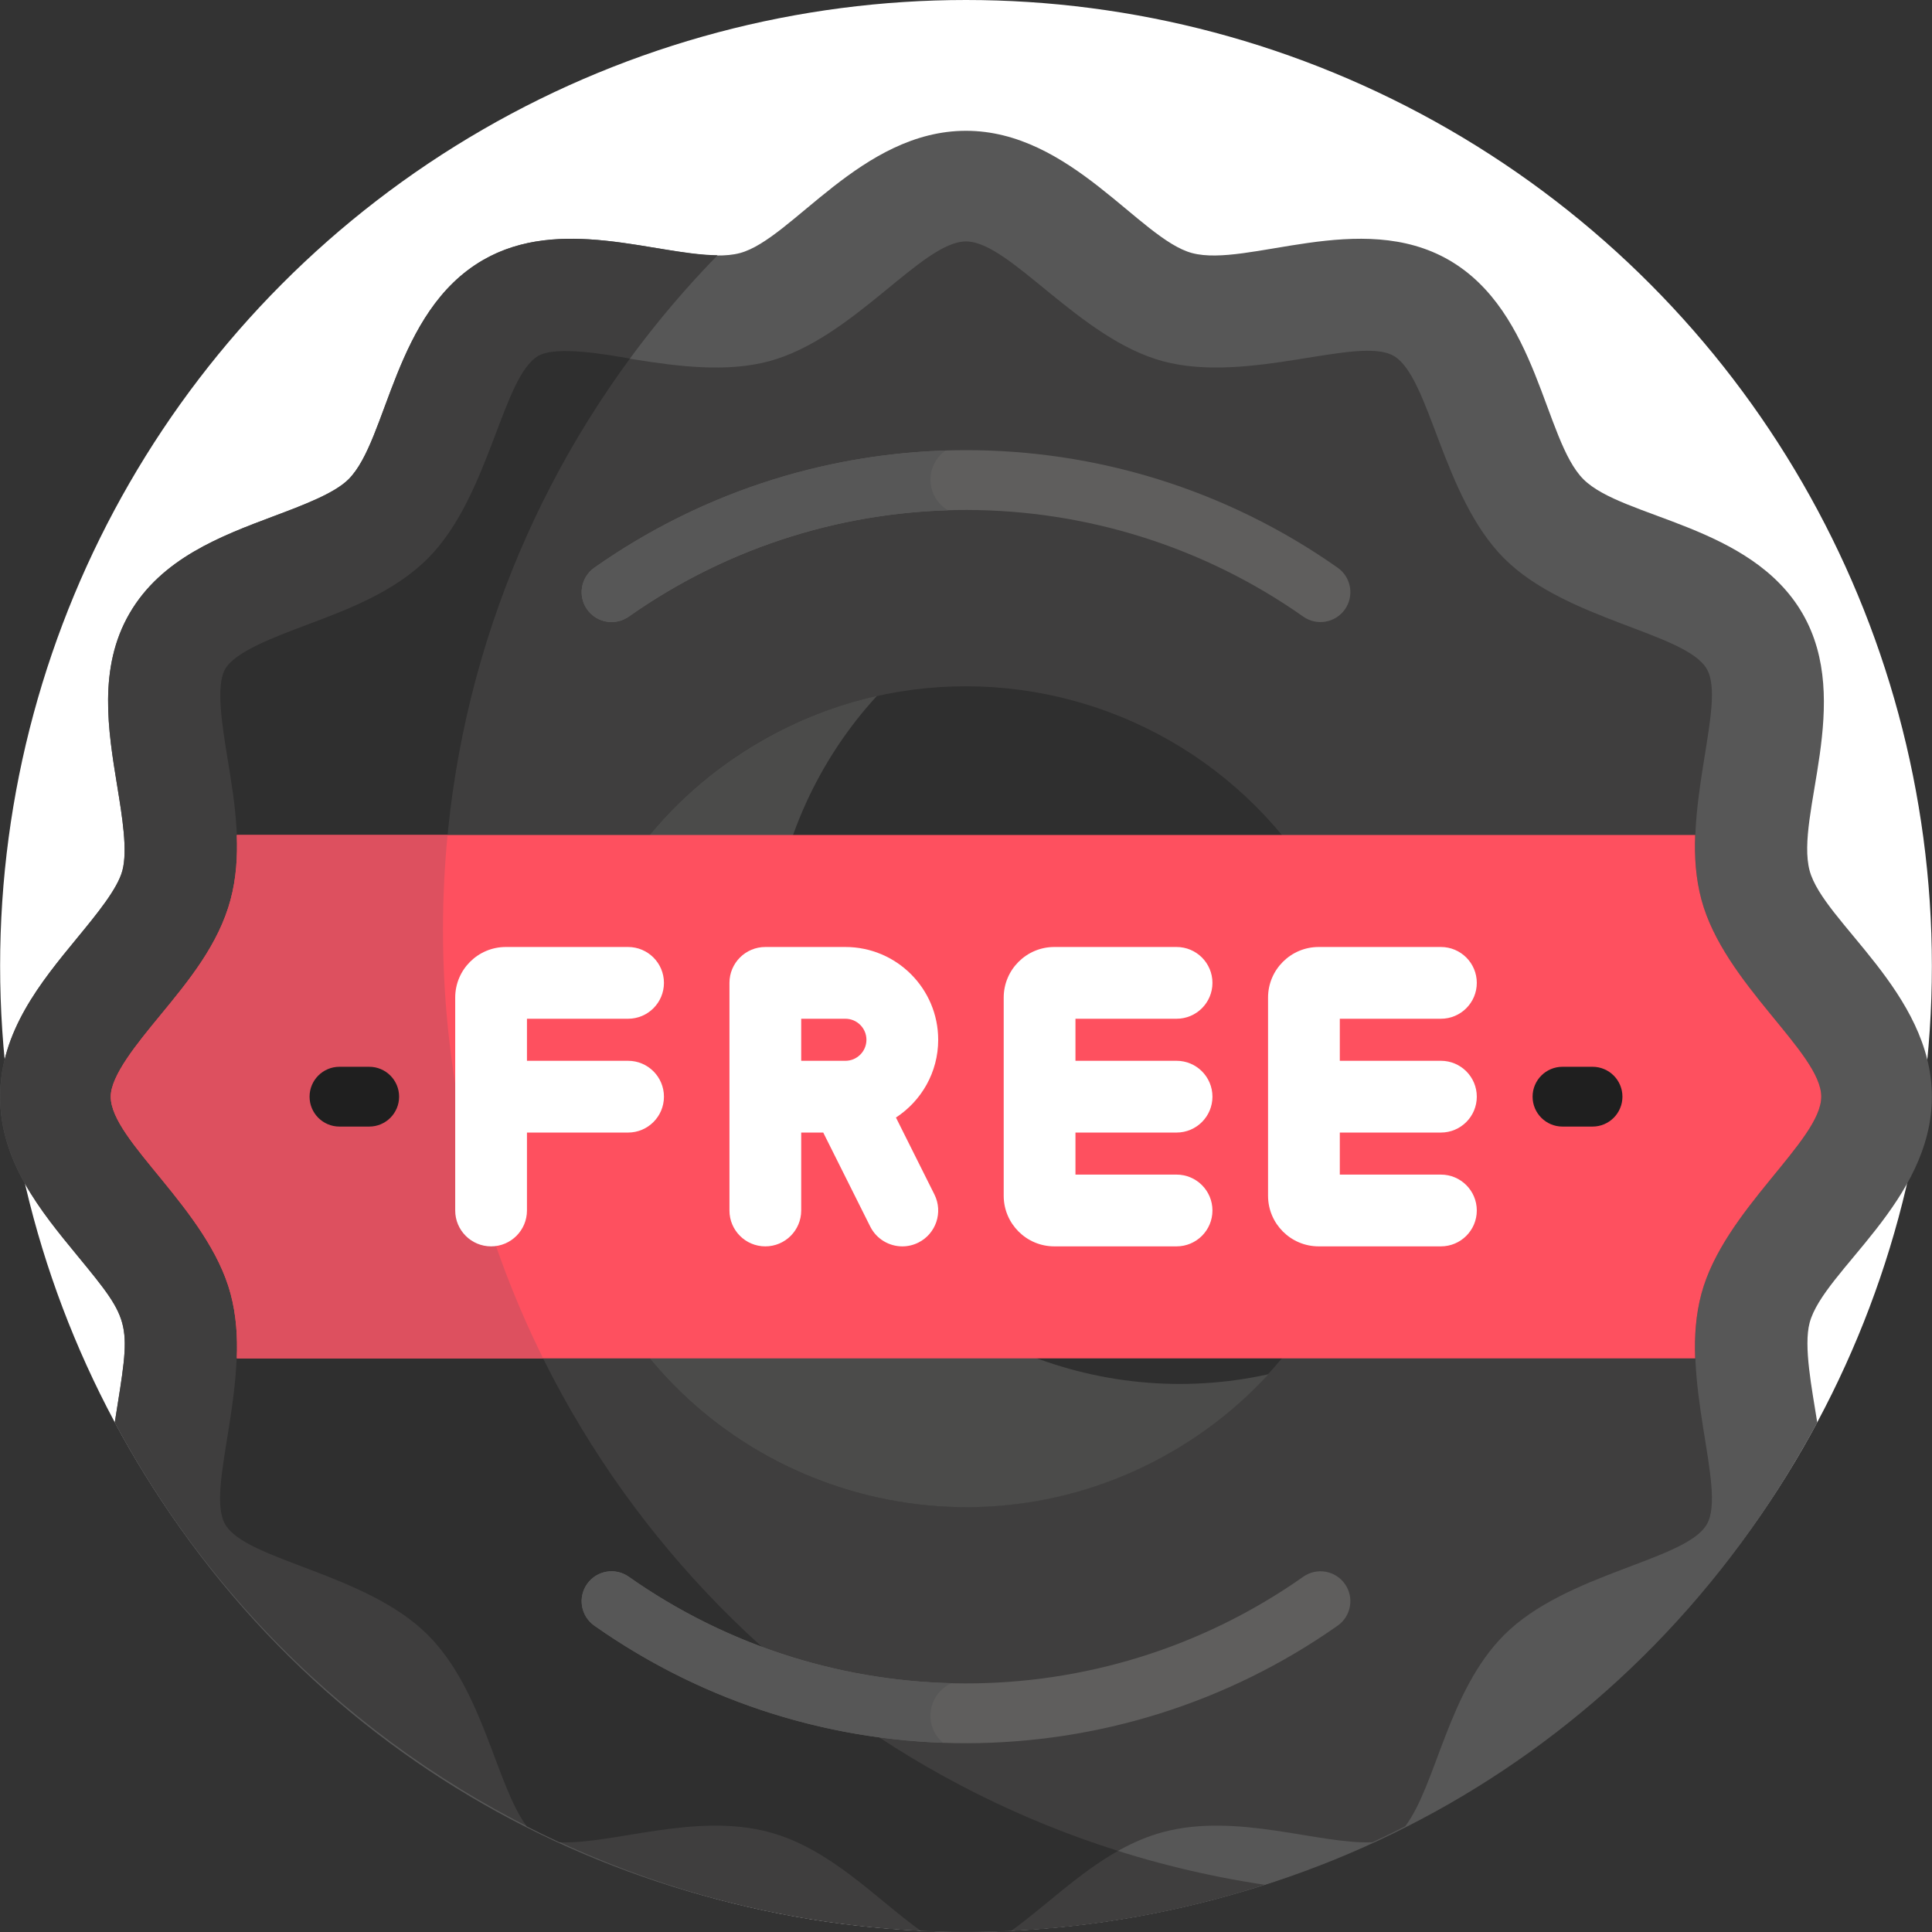 <?xml version="1.0"?>
<svg xmlns="http://www.w3.org/2000/svg" id="Layer_1" enable-background="new 0 0 512.062 512.062" height="512px" viewBox="0 0 512.062 512.062" width="512px" class=""><rect x="0" y="0" width="512.062" height="512.062" fill="#333333" stroke="none"/><g><g><circle cx="256.031" cy="256" fill="#383c6b" r="256" data-original="#383C6B" class="" data-old_color="#383c6b" style="fill:#FFFFFF"/><path d="m512.031 290.667c0-27.598-28.762-46.293-32.403-59.912-3.906-14.614 11.681-44.7-1.872-68.125-13.687-23.657-47.657-25.184-58.08-35.607-10.449-10.449-11.93-44.381-35.606-58.08-23.465-13.576-53.487 2.043-68.126-1.873-13.832-3.696-32.167-32.403-59.912-32.403-27.742 0-46.084 28.707-59.912 32.403-14.614 3.907-44.699-11.682-68.125 1.872-23.657 13.688-25.184 47.657-35.606 58.08-3.743 3.744-11.957 6.831-19.9 9.816-13.931 5.236-29.722 11.171-38.18 25.79-8.349 14.431-5.65 30.953-3.269 45.53 1.387 8.49 2.821 17.269 1.397 22.596-1.298 4.856-6.753 11.488-12.028 17.902-9.55 11.612-20.375 24.773-20.375 42.01s10.825 30.398 20.375 42.01c15.006 18.244 14.247 17.526 10.01 44.35 96.639 179.792 354.585 179.805 451.231 0-1.423-9.006-3.675-20.252-2.018-26.448 3.692-13.831 32.399-32.166 32.399-59.911z" fill="#ffcd38" data-original="#FFCD38" class="" data-old_color="#ffcd38" style="fill:#575757"/><path d="m335.138 499.537c-123.228-18.474-217.732-124.744-217.732-253.12 0-69.561 27.755-132.628 72.782-178.762-16.984-.204-41.76-10.537-62.195 1.287-23.657 13.688-25.184 47.657-35.606 58.08-3.743 3.744-11.957 6.831-19.9 9.816-13.931 5.236-29.722 11.171-38.18 25.79-8.349 14.431-5.65 30.953-3.269 45.53 1.387 8.49 2.821 17.269 1.397 22.596-1.298 4.856-6.753 11.488-12.028 17.902-9.55 11.612-20.375 24.773-20.375 42.01s10.825 30.398 20.375 42.01c15.006 18.244 14.247 17.526 10.01 44.35 58.993 109.757 187.58 160.544 304.721 122.511z" fill="#ffac00" data-original="#FFAC00" class="" data-old_color="#ffac00" style="fill:#3F3E3E"/><path d="m452.377 404.018c5.397-9.328-7.482-38.479-1.435-61.104 5.928-22.179 31.767-40.596 31.767-52.247 0-11.672-25.794-29.904-31.767-52.247-6.061-22.676 6.84-51.762 1.435-61.103-5.567-9.622-37.296-12.895-53.698-29.298-16.452-16.452-19.659-48.122-29.297-53.698-9.329-5.396-38.479 7.481-61.104 1.435-22.179-5.928-40.596-31.767-52.247-31.767-11.673 0-29.903 25.794-52.247 31.767-22.676 6.061-51.76-6.84-61.104-1.435-9.62 5.566-12.9 37.3-29.297 53.698-8.874 8.874-21.155 13.489-31.99 17.562-8.936 3.359-19.064 7.165-21.708 11.736-2.536 4.385-.813 14.938.708 24.249 1.881 11.513 4.012 24.563.727 36.855-3.176 11.882-11.037 21.44-18.639 30.683-6.153 7.481-13.128 15.961-13.128 21.564 0 11.68 25.789 29.882 31.767 52.248 6.054 22.649-6.836 51.769-1.435 61.103 5.565 9.62 37.301 12.9 53.698 29.297 14.967 14.967 17.908 39.628 26.239 50.745 2.858 1.462 5.756 2.857 8.676 4.214 14.122.621 35.877-7.938 55.487-2.696 16.254 4.344 28.279 17.557 40.194 26.131 8.31.385 15.732.388 24.107 0 11.886-8.553 23.95-21.789 40.194-26.131 19.634-5.248 41.337 3.318 55.487 2.696 2.919-1.356 5.817-2.751 8.675-4.213 8.302-11.078 11.329-35.836 26.239-50.746 16.451-16.452 48.12-19.66 53.696-29.298z" fill="#ffac00" data-original="#FFAC00" class="" data-old_color="#ffac00" style="fill:#3F3E3E"/><path d="m268.084 511.709c8.736-6.286 17.667-15.19 28.247-21.144-103.715-32.702-178.925-129.627-178.925-244.149 0-56.648 18.41-108.986 49.562-151.383-5.887-1.009-19.487-3.492-24.288-.715-9.62 5.566-12.9 37.3-29.297 53.698-8.874 8.874-21.155 13.489-31.99 17.562-8.936 3.359-19.064 7.165-21.708 11.736-2.536 4.385-.813 14.938.708 24.249 1.881 11.513 4.012 24.563.727 36.855-3.176 11.882-11.037 21.44-18.639 30.683-6.153 7.481-13.128 15.961-13.128 21.564 0 11.68 25.789 29.882 31.767 52.248 6.054 22.649-6.836 51.769-1.435 61.103 5.565 9.62 37.301 12.9 53.698 29.297 14.781 14.781 18.083 39.828 26.221 50.721 2.763 1.412 5.287 2.656 8.693 4.238 14.122.621 35.877-7.938 55.487-2.696 16.254 4.344 28.279 17.557 40.194 26.131 8.969.418 16.514.355 24.106.002z" fill="#ff8500" data-original="#FF8500" class="" data-old_color="#ff8500" style="fill:#2F2F2F"/><path d="m345.418 163.429c-53.142-37.404-124.819-37.976-178.774 0-3.578 2.52-8.522 1.66-11.041-1.918-2.519-3.579-1.66-8.523 1.919-11.042 58.679-41.302 137.647-41.79 197.019 0 3.579 2.519 4.438 7.462 1.919 11.042-2.507 3.56-7.445 4.45-11.042 1.918z" fill="#fcd981" data-original="#FCD981" class="" data-old_color="#fcd981" style="fill:#5F5E5D"/><path d="m157.522 430.863c-3.579-2.519-4.438-7.462-1.919-11.041 2.519-3.578 7.463-4.437 11.041-1.918 53.235 37.472 124.91 37.915 178.774 0 3.577-2.519 8.522-1.66 11.041 1.918 2.519 3.579 1.66 8.523-1.919 11.041-58.676 41.304-137.647 41.793-197.018 0z" fill="#fcd981" data-original="#FCD981" class="" data-old_color="#fcd981" style="fill:#5F5E5D"/><ellipse cx="256.031" cy="290.667" fill="#ff8500" rx="108.782" ry="108.782" transform="matrix(.707 -.707 .707 .707 -130.543 266.175)" data-original="#FF8500" class="" data-old_color="#ff8500" style="fill:#2F2F2F"/><path d="m218.39 312.399c-24.35-42.175-17.246-93.875 14.029-127.947-10.549 2.348-20.924 6.317-30.78 12.007-52.03 30.039-69.856 96.57-39.817 148.599s96.569 69.856 148.599 39.817c9.855-5.69 18.48-12.691 25.788-20.652-45.144 10.048-93.469-9.65-117.819-51.824z" fill="#ff6700" data-original="#FF6700" class="" data-old_color="#ff6700" style="fill:#4B4B4A"/><path d="m62.764 221.309c.22 5.716-.143 11.492-1.645 17.11-3.175 11.882-11.036 21.44-18.639 30.683-6.154 7.481-13.128 15.961-13.128 21.564 0 11.673 25.795 29.903 31.767 52.247 1.502 5.618 1.865 11.394 1.645 17.109h386.534c-.22-5.716.143-11.492 1.644-17.11 5.928-22.179 31.767-40.596 31.767-52.247 0-11.673-25.794-29.904-31.767-52.247-1.502-5.618-1.865-11.394-1.644-17.11h-386.534z" fill="#fe505f" data-original="#FE505F" class=""/><path d="m143.954 360.024c-16.986-34.231-26.548-72.798-26.548-113.607 0-8.473.419-16.847 1.223-25.108h-55.865c.22 5.716-.143 11.492-1.645 17.11-3.175 11.882-11.036 21.44-18.639 30.683-6.154 7.481-13.128 15.961-13.128 21.564 0 11.673 25.795 29.903 31.767 52.247 1.502 5.618 1.865 11.394 1.645 17.11h81.19z" fill="#de3648" data-original="#DE3648" class="active-path" data-old_color="#de3648" style="fill:#DD505F"/><g fill="#fff"><path d="m381.905 270.012c5.252 0 9.509-4.257 9.509-9.509s-4.257-9.509-9.509-9.509h-32.405c-7.395 0-13.412 6.016-13.412 13.411v52.523c0 7.395 6.017 13.411 13.412 13.411h32.405c5.252 0 9.509-4.257 9.509-9.509s-4.257-9.509-9.509-9.509h-26.799v-11.146h26.799c5.252 0 9.509-4.257 9.509-9.509s-4.257-9.509-9.509-9.509h-26.799v-11.146h26.799z" data-original="#FFF" class=""/><path d="m311.84 270.012c5.252 0 9.509-4.257 9.509-9.509s-4.257-9.509-9.509-9.509h-32.405c-7.395 0-13.411 6.016-13.411 13.411v52.523c0 7.395 6.017 13.411 13.411 13.411h32.405c5.252 0 9.509-4.257 9.509-9.509s-4.257-9.509-9.509-9.509h-26.798v-11.146h26.798c5.252 0 9.509-4.257 9.509-9.509s-4.257-9.509-9.509-9.509h-26.798v-11.146h26.798z" data-original="#FFF" class=""/><path d="m166.465 270.012c5.252 0 9.509-4.257 9.509-9.509s-4.257-9.509-9.509-9.509h-32.405c-7.395 0-13.411 6.016-13.411 13.411v56.426c0 5.252 4.257 9.509 9.509 9.509s9.509-4.257 9.509-9.509v-20.655h26.798c5.252 0 9.509-4.257 9.509-9.509s-4.257-9.509-9.509-9.509h-26.798v-11.146z" data-original="#FFF" class=""/><path d="m248.661 275.585c0-13.56-11.032-24.591-24.591-24.591h-21.226c-5.252 0-9.509 4.257-9.509 9.509v60.328c0 5.252 4.257 9.509 9.509 9.509s9.509-4.257 9.509-9.509v-20.655h5.839l12.454 24.908c1.666 3.332 5.025 5.258 8.512 5.258 1.429 0 2.88-.324 4.245-1.006 4.697-2.348 6.602-8.06 4.253-12.758l-10.193-20.385c6.735-4.392 11.198-11.987 11.198-20.608zm-36.307-5.573h11.716c3.073 0 5.573 2.5 5.573 5.573s-2.5 5.573-5.573 5.573h-11.716z" data-original="#FFF" class=""/></g><path d="m422.09 282.742h-7.965c-4.377 0-7.924 3.547-7.924 7.924s3.548 7.924 7.924 7.924h7.965c4.376 0 7.924-3.547 7.924-7.924 0-4.376-3.548-7.924-7.924-7.924z" fill="#cc2137" data-original="#CC2137" class="" data-old_color="#cc2137" style="fill:#1F1F1F"/><path d="m97.856 282.742h-7.884c-4.376 0-7.924 3.547-7.924 7.924s3.548 7.924 7.924 7.924h7.884c4.376 0 7.924-3.547 7.924-7.924 0-4.376-3.547-7.924-7.924-7.924z" fill="#cc2137" data-original="#CC2137" class="" data-old_color="#cc2137" style="fill:#1F1F1F"/><path d="m250.628 119.418c-33.548 1.037-65.633 11.714-93.106 31.051-3.579 2.519-4.438 7.462-1.919 11.042 2.519 3.578 7.463 4.438 11.041 1.918 24.969-17.575 54.144-27.265 84.649-28.176-5.936-3.467-6.295-11.88-.665-15.835z" fill="#ffcd38" data-original="#FFCD38" class="" data-old_color="#ffcd38" style="fill:#575757"/><path d="m252.242 446.107c-30.849-.736-60.37-10.446-85.598-28.204-3.578-2.519-8.522-1.66-11.041 1.918-2.519 3.579-1.66 8.523 1.919 11.042 27.283 19.205 59.116 29.871 92.413 31.033-5.299-4.509-4.054-12.988 2.307-15.789z" fill="#ffcd38" data-original="#FFCD38" class="" data-old_color="#ffcd38" style="fill:#575757"/></g></g> </svg>
